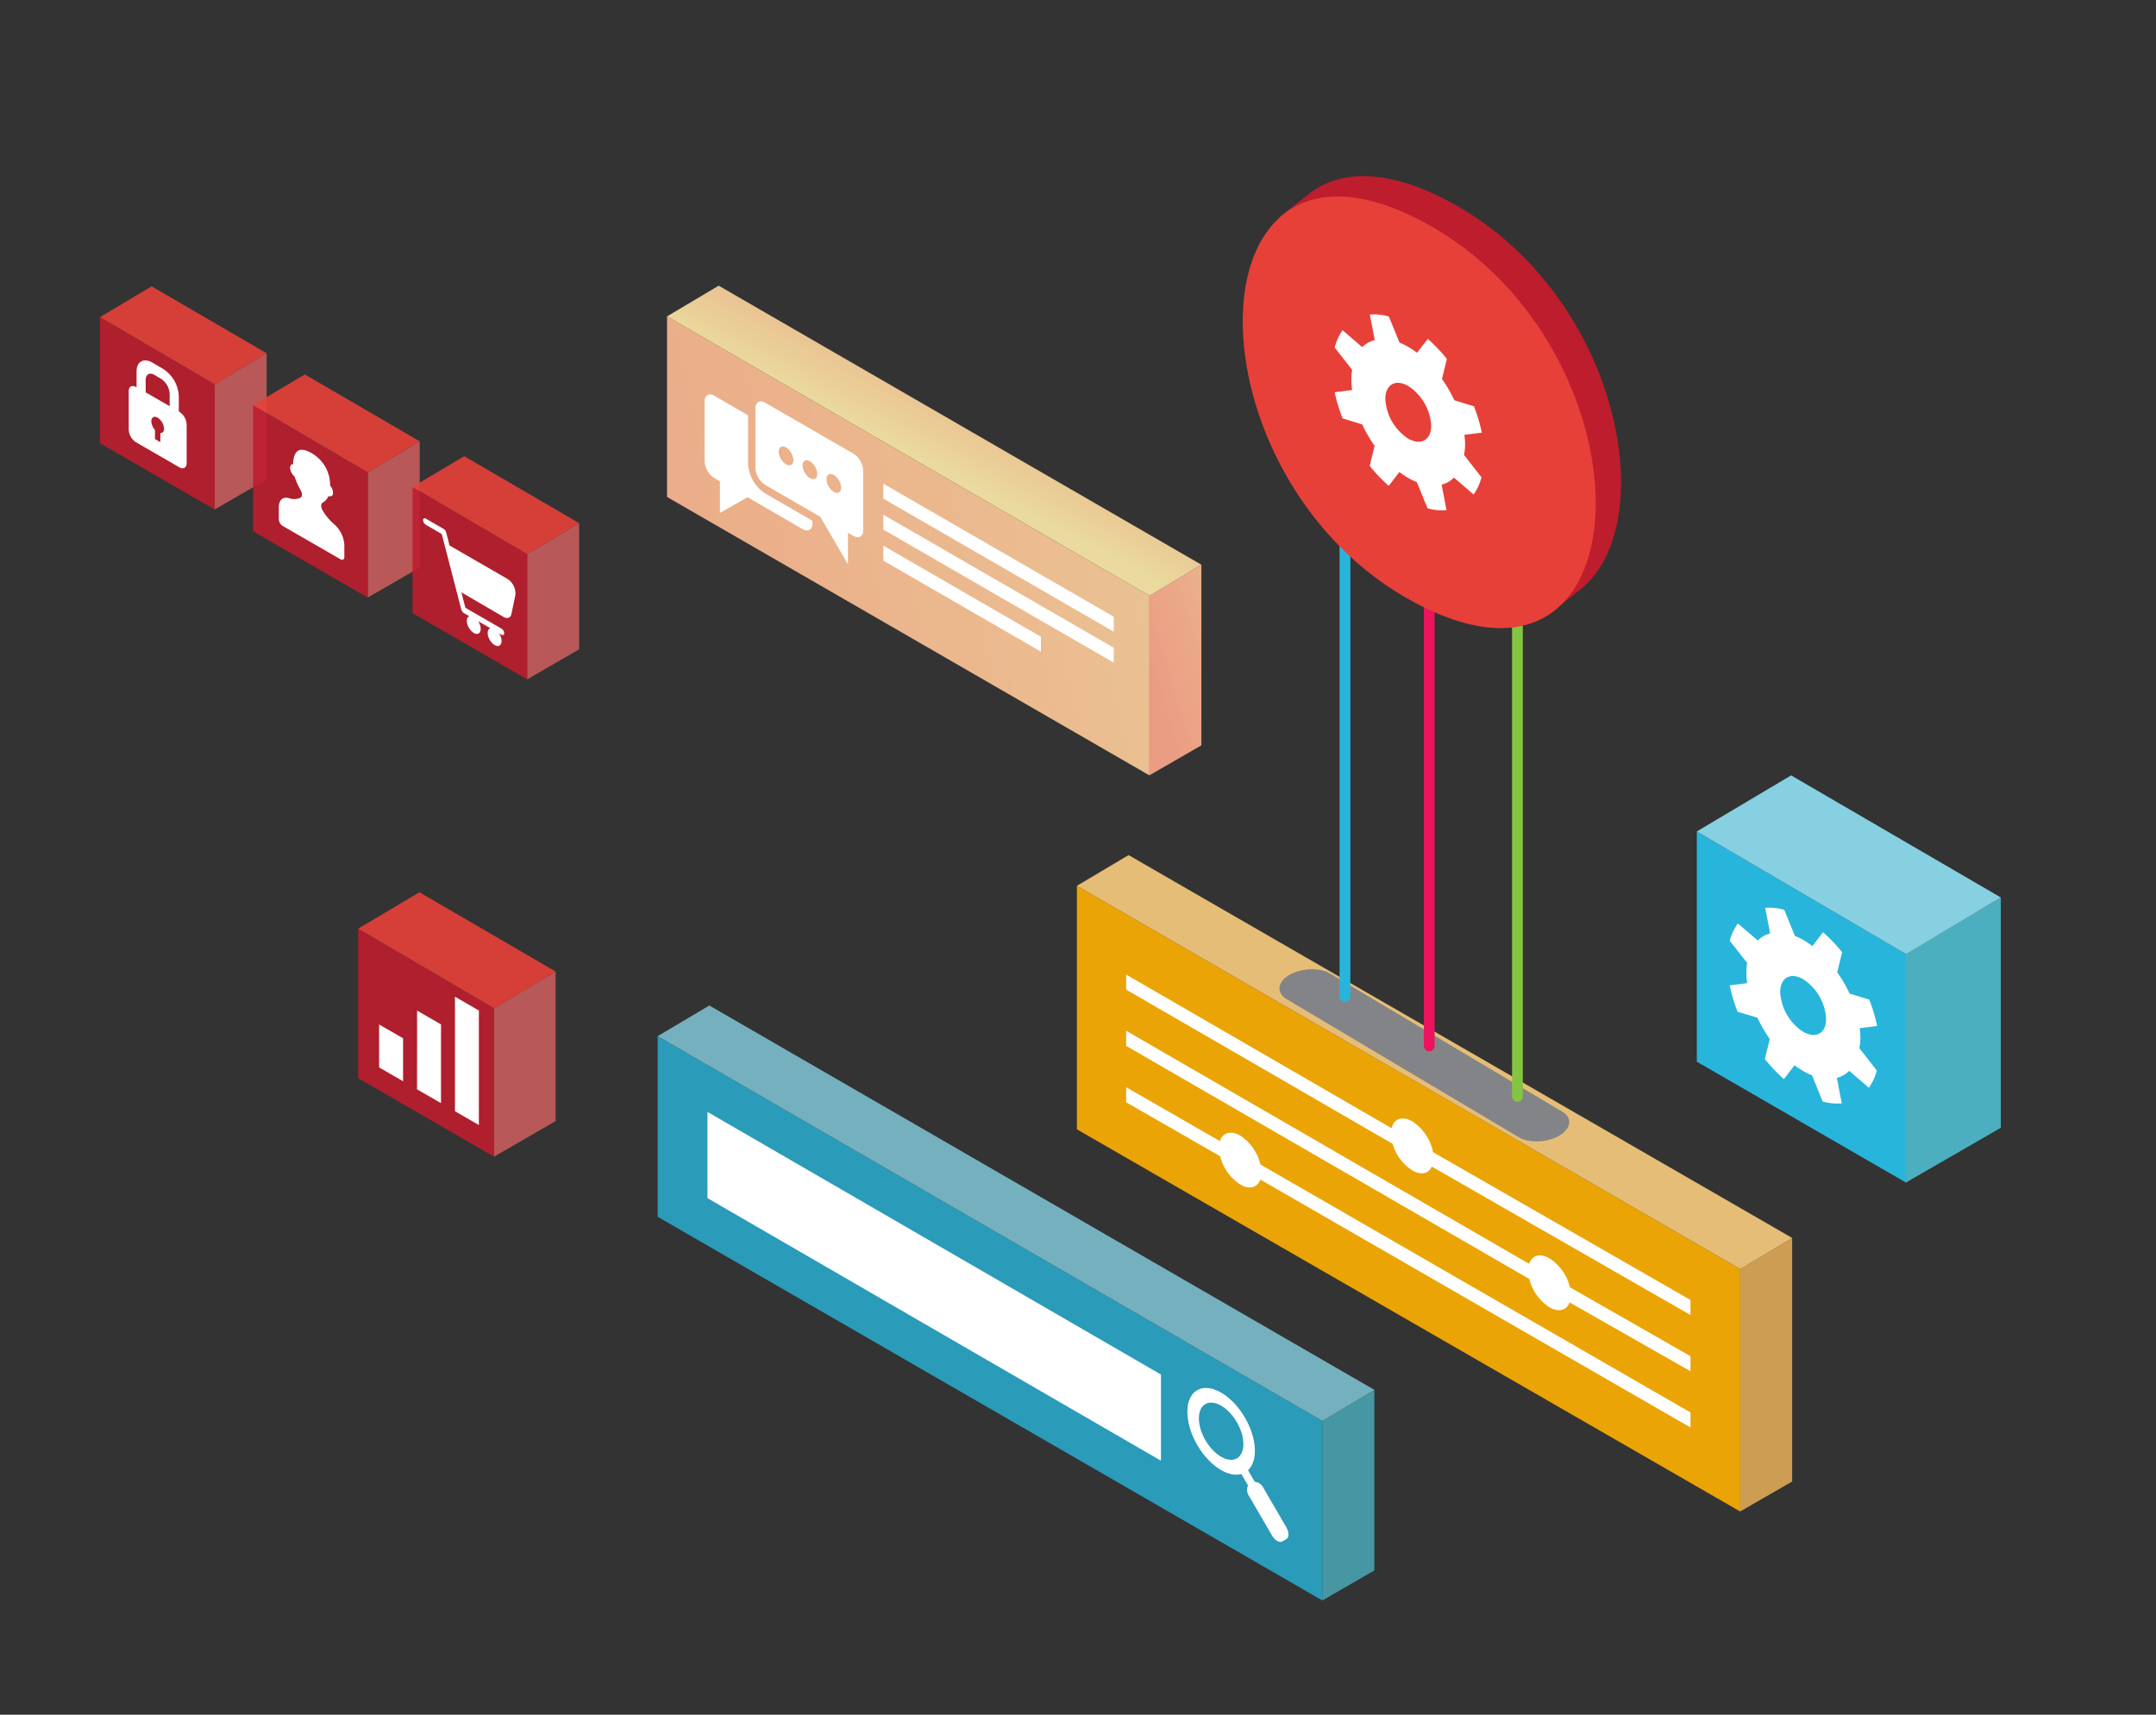 <svg xmlns="http://www.w3.org/2000/svg" xmlns:xlink="http://www.w3.org/1999/xlink" viewBox="0 0 440 350"><rect x="0" y="0" width="440" height="350" fill="#333333" stroke="none"/><defs><style>.cls-1{opacity:0.9;}.cls-2{fill:#dda957;}.cls-3{fill:#ffb000;}.cls-4{fill:#f9cc7d;}.cls-5{fill:#fff;}.cls-6{fill:#838488;}.cls-7{fill:#ed135d;}.cls-8{fill:#85c441;}.cls-9{fill:#28b5db;}.cls-10{fill:#be1d2d;}.cls-11{fill:#e74039;}.cls-12{fill:#c65c5c;}.cls-13{fill:url(#linear-gradient);}.cls-14{fill:url(#linear-gradient-2);}.cls-15{fill:url(#linear-gradient-3);}.cls-16{opacity:0.8;}.cls-17{fill:#4bafbf;}.cls-18{fill:#86d0e2;}</style><linearGradient id="linear-gradient" x1="233.74" y1="138.6" x2="275.13" y2="126.21" gradientUnits="userSpaceOnUse"><stop offset="0.04" stop-color="#ffa98c"/><stop offset="0.32" stop-color="#ffb892"/><stop offset="0.86" stop-color="#fee1a3"/><stop offset="1" stop-color="#feeca8"/></linearGradient><linearGradient id="linear-gradient-2" x1="42.05" y1="143.55" x2="334.97" y2="77.89" xlink:href="#linear-gradient"/><linearGradient id="linear-gradient-3" x1="205.1" y1="62.39" x2="188.58" y2="93.87" xlink:href="#linear-gradient"/></defs><g id="Layer_7" data-name="Layer 7"><g class="cls-1"><polygon class="cls-2" points="355.12 259.03 355.12 308.53 365.75 302.4 365.75 252.69 355.12 259.03"/><polygon class="cls-3" points="355.15 259.03 355.15 308.53 219.78 230.52 219.78 180.81 355.15 259.03"/><polygon class="cls-4" points="219.78 180.81 355.15 259.03 365.75 252.69 230.32 174.54 219.78 180.81"/></g><path class="cls-5" d="M292.45,235.17a9.74,9.74,0,0,0-4.23-6.28c-2.05-1.19-3.76-.54-4.22,1.4l-54.17-31.36V202l54.37,31.47a9.72,9.72,0,0,0,4,5.42c1.82,1.05,3.37.67,4-.77L345,268.42v-3.07Z"/><path class="cls-5" d="M253.1,231.79c-1.95-1.12-3.59-.58-4.14,1.13l-19.13-11V225L249,236a9.71,9.71,0,0,0,4.11,5.78c1.92,1.11,3.53.61,4.11-1L345,291.38v-3.07L257.24,237.7A9.78,9.78,0,0,0,253.1,231.79Z"/><path class="cls-5" d="M316.21,256.85c-1.95-1.13-3.59-.59-4.14,1.12L229.83,210.4v3.08l82.27,47.58a9.68,9.68,0,0,0,4.11,5.78c1.92,1.11,3.53.61,4.11-1L345,279.9v-3.07l-24.61-14.08A9.69,9.69,0,0,0,316.21,256.85Z"/><path class="cls-6" d="M318.82,226.91l-47.4-28.2c-2.1-1.3-5.9-1.1-8.3.3h0c-2.4,1.4-2.7,3.6-.6,4.9l47.4,28.2c2.1,1.3,5.9,1.1,8.3-.3h0C320.72,230.31,320.92,228.11,318.82,226.91Z"/><path class="cls-7" d="M290.58,87.19a1.1,1.1,0,1,1,2.2,0v126.3a1.1,1.1,0,1,1-2.2,0Z"/><path class="cls-8" d="M308.58,95a1.1,1.1,0,1,1,2.2,0v128.8a1.1,1.1,0,1,1-2.2,0Z"/><path class="cls-9" d="M275.58,203.39a1.1,1.1,0,0,1-2.2,0V97.59a1.1,1.1,0,0,1,2.2,0Z"/><path class="cls-10" d="M294.12,119h0c-31.4-16.6-41.9-56.7-31.3-74.4l-1.7-.3,5.6-4.4h0c6.1-5.1,15.7-5.8,28.8,1.1h0c35,18.5,44,66,26.9,79.4h0l-5.1,4-.7-1.1C310.82,125,303.42,123.91,294.12,119Z"/><path class="cls-11" d="M288.92,123.11h0c-47.4-25.1-47.2-103.6,1.4-77.9h0C337.82,70.31,337.52,148.81,288.92,123.11Z"/><g class="cls-1"><polygon class="cls-12" points="43.79 78.44 43.79 104 54.41 97.87 54.41 72.1 43.79 78.44"/><polygon class="cls-10" points="43.82 78.44 43.82 104 20.41 90.48 20.41 64.72 43.82 78.44"/><polygon class="cls-11" points="20.41 64.72 43.82 78.44 54.41 72.1 30.95 58.45 20.41 64.72"/></g><g class="cls-1"><polygon class="cls-12" points="75.03 96.42 75.03 121.98 85.66 115.85 85.66 90.08 75.03 96.42"/><polygon class="cls-10" points="75.06 96.42 75.06 121.98 51.66 108.46 51.66 82.69 75.06 96.42"/><polygon class="cls-11" points="51.66 82.69 75.06 96.42 85.66 90.08 62.2 76.43 51.66 82.69"/></g><g class="cls-1"><polygon class="cls-12" points="107.57 113.11 107.57 138.68 118.19 132.54 118.19 106.78 107.57 113.11"/><polygon class="cls-10" points="107.6 113.11 107.6 138.68 84.19 125.15 84.19 99.39 107.6 113.11"/><polygon class="cls-11" points="84.19 99.39 107.6 113.11 118.19 106.78 94.74 93.12 84.19 99.39"/></g><path class="cls-5" d="M36.6,84.05,36.49,84V80.82a7,7,0,0,0-3.2-5.52L31.08,74c-1.77-1-3.21-.2-3.21,1.83V79L27.76,79c-.82-.47-1.49-.09-1.49.85v7.86a3.27,3.27,0,0,0,1.49,2.57l8.84,5.1c.82.48,1.49.1,1.49-.84V86.63A3.31,3.31,0,0,0,36.6,84.05ZM32.73,88.4v1.85l-1.1-.63V87.76A2.88,2.88,0,0,1,30.88,86c0-.82.59-1.15,1.3-.74a2.87,2.87,0,0,1,1.3,2.24C33.48,88.08,33.18,88.41,32.73,88.4Zm1.9-5.48-4.9-2.83V77.55c0-1.15.82-1.62,1.82-1l1.26.73a4,4,0,0,1,1.82,3.14Z"/><path class="cls-5" d="M68.19,107a11.17,11.17,0,0,1-2.35-2.82c-.39-.65-.38-1.35,0-1.57a3,3,0,0,0,1.2-1.34c.41.11.93,0,.93-.61a2.23,2.23,0,0,0-.6-1.52,7.48,7.48,0,0,0-3.79-6.65c-2.84-1.64-3.68-.07-3.78,2.28-.34-.08-.6.26-.6.83a2.78,2.78,0,0,0,.93,1.68,13.41,13.41,0,0,0,1.2,2.72c.38.66.39,1.38,0,1.58a3,3,0,0,1-2.35.1c-1.19-.36-2.08.36-2.08,1.83V106a1.72,1.72,0,0,0,.78,1.34l11.81,6.82c.43.25.78,0,.78-.44v-2.55A6.08,6.08,0,0,0,68.19,107Z"/><path class="cls-5" d="M103.65,118.22l-11.9-6.87-.7-2.68a1.21,1.21,0,0,0-.52-.71l-3.65-2.11c-.3-.17-.54,0-.54.31a1.22,1.22,0,0,0,.54.94L90.15,109l4,15.43a1.22,1.22,0,0,0,.51.71l1.17.67-.14,0c-.56.32-.56,1.36,0,2.32s1.47,1.49,2,1.17.56-1.36,0-2.33c0-.07-.09-.13-.13-.19l2.52,1.45-.13.05c-.56.32-.56,1.36,0,2.33s1.47,1.48,2,1.16.55-1.35,0-2.32l-.14-.19.54.3c.3.18.55,0,.55-.3a1.23,1.23,0,0,0-.55-.95l-7.37-4.25-.82-3.15,8.58,5c.78.46,1.47.22,1.63-.57l.8-3.84A3.52,3.52,0,0,0,103.65,118.22Z"/><g class="cls-1"><polygon class="cls-13" points="234.55 121.61 234.55 158.27 245.18 152.14 245.18 115.27 234.55 121.61"/><polygon class="cls-14" points="234.58 121.61 234.58 158.27 136.13 101.44 136.13 64.58 234.58 121.61"/><polygon class="cls-15" points="136.13 64.58 234.58 121.61 245.18 115.27 146.67 58.31 136.13 64.58"/></g><path class="cls-5" d="M174.17,92.6l-18-10.39c-1.1-.64-2-.13-2,1.14V95.54a4.4,4.4,0,0,0,2,3.45l11.25,6.5,5.63,9.7v-6.45l1.12.64c1.1.64,2,.13,2-1.14V96.05A4.44,4.44,0,0,0,174.17,92.6Zm-12.69,2.29c-.58.33-1.53-.22-2.12-1.23s-.59-2.1,0-2.43,1.54.21,2.12,1.22S162.07,94.55,161.48,94.89Zm4.88,2.81c-.59.33-1.54-.21-2.13-1.22s-.58-2.11,0-2.44,1.54.22,2.13,1.22S166.94,97.37,166.36,97.7Zm4.87,2.81c-.58.34-1.53-.21-2.12-1.22s-.59-2.1,0-2.44,1.54.22,2.12,1.23S171.82,100.18,171.23,100.51Zm-18.56-5.83v-9.9l-6.87-4c-1.11-.64-2-.13-2,1.14V94.14a4.38,4.38,0,0,0,2,3.45l1.12.65v6.46l5.63-3.21L163.8,108c1.1.64,2,.13,2-1.14v-.57l-9.62-5.56A7.71,7.71,0,0,1,152.67,94.68Z"/><polygon class="cls-5" points="180.27 98.73 180.27 101.78 227.3 128.94 227.3 125.89 180.27 98.73"/><polygon class="cls-5" points="212.43 129.97 180.27 111.39 180.27 114.43 212.43 133.01 212.43 129.97"/><polygon class="cls-5" points="180.27 108.1 227.3 135.26 227.3 132.22 180.27 105.06 180.27 108.1"/><g class="cls-16"><polygon class="cls-17" points="269.86 290.03 269.86 326.69 280.48 320.56 280.48 283.69 269.86 290.03"/><polygon class="cls-9" points="269.88 290.03 269.88 326.69 134.22 248.37 134.22 211.5 269.88 290.03"/><polygon class="cls-18" points="134.22 211.5 269.88 290.03 280.48 283.69 144.76 205.24 134.22 211.5"/></g><path class="cls-5" d="M262.52,311.76l-4.65-8a2.22,2.22,0,0,0-1.8-1.3l-1.37-2.36c2.05-1.92,1.85-6.46-.62-10.71-2.69-4.64-7.05-7.16-9.74-5.63s-2.69,6.54,0,11.19c2.46,4.24,6.32,6.7,9,5.92l1.36,2.35a2.21,2.21,0,0,0,.24,2.2l4.65,8c.59,1,1.53,1.55,2.11,1.22l.8-.46C263.1,313.85,263.1,312.76,262.52,311.76Zm-10.1-14.08c-1.77,1-4.65-.65-6.42-3.71s-1.77-6.36,0-7.37,4.65.65,6.42,3.71S254.19,296.66,252.42,297.68Z"/><polygon class="cls-5" points="236.93 298.16 144.38 244.56 144.38 226.96 236.93 280.57 236.93 298.16"/><g class="cls-1"><polygon class="cls-12" points="100.8 205.82 100.8 236.11 113.39 228.84 113.39 198.31 100.8 205.82"/><polygon class="cls-10" points="100.84 205.82 100.84 236.11 73.1 220.08 73.1 189.55 100.84 205.82"/><polygon class="cls-11" points="73.1 189.55 100.84 205.82 113.39 198.31 85.6 182.13 73.1 189.55"/></g><path class="cls-5" d="M77.37,217.88l4.89,2.82v-8.76l-4.89-2.82Zm7.74,4.47L90,225.17V209.1l-4.88-2.81Zm7.74-18.9v23.37l4.88,2.82V206.27Z"/><polygon class="cls-17" points="388.94 194.75 388.94 241.39 408.33 230.2 408.33 183.19 388.94 194.75"/><polygon class="cls-9" points="388.99 194.75 388.99 241.39 346.29 216.71 346.29 169.71 388.99 194.75"/><polygon class="cls-18" points="346.29 169.71 388.99 194.75 408.33 183.19 365.53 158.27 346.29 169.71"/><path class="cls-5" d="M379.68,212a17.21,17.21,0,0,0-.15-2.13l3.56-.45a32.48,32.48,0,0,0-1.62-5.39l-4-1.22a28.18,28.18,0,0,0-2.53-4.35l1-4.09a32.09,32.09,0,0,0-3.89-4.08l-2.18,2.82a16.23,16.23,0,0,0-1.77-1.2,13.82,13.82,0,0,0-1.79-.86l-2.18-5.34a10.62,10.62,0,0,0-3.88-.39l1,5.21a5.55,5.55,0,0,0-2.52,1.44l-4.05-3.46A10.63,10.63,0,0,0,353,192l3.56,4.55a12.09,12.09,0,0,0-.15,2,15.47,15.47,0,0,0,.15,2.13l-3.56.45a32,32,0,0,0,1.61,5.38l4.05,1.22a28.47,28.47,0,0,0,2.52,4.35l-1,4.09a32.86,32.86,0,0,0,3.88,4.09l2.18-2.82a18.63,18.63,0,0,0,1.79,1.2,12.92,12.92,0,0,0,1.77.85l2.18,5.35a10.92,10.92,0,0,0,3.89.38l-1-5.2a5.72,5.72,0,0,0,2.53-1.44l4,3.45a10.58,10.58,0,0,0,1.62-3.52l-3.56-4.55A13.45,13.45,0,0,0,379.68,212ZM368,210.61a10.29,10.29,0,0,1-4.69-8.07c0-3,2.1-4.16,4.69-2.66a10.28,10.28,0,0,1,4.67,8.06C372.71,210.91,370.62,212.1,368,210.61Z"/><path class="cls-5" d="M299,90.89a15.47,15.47,0,0,0-.15-2.13l3.56-.45a32,32,0,0,0-1.61-5.38l-4-1.23a28,28,0,0,0-2.52-4.34l1-4.09a32.14,32.14,0,0,0-3.88-4.09L289.18,72a16.82,16.82,0,0,0-1.78-1.2,15.15,15.15,0,0,0-1.78-.86l-2.18-5.33a10.66,10.66,0,0,0-3.88-.4l1,5.21A5.45,5.45,0,0,0,278,70.86L274,67.4a10.84,10.84,0,0,0-1.62,3.53l3.56,4.55a13.45,13.45,0,0,0-.15,2,17.21,17.21,0,0,0,.15,2.13l-3.56.45A33.06,33.06,0,0,0,274,85.4L278,86.63A27.79,27.79,0,0,0,280.53,91l-1,4.08a32.14,32.14,0,0,0,3.88,4.09l2.18-2.82a16.82,16.82,0,0,0,1.78,1.2,13.72,13.72,0,0,0,1.78.86l2.18,5.34a10.86,10.86,0,0,0,3.88.39l-1-5.21a5.5,5.5,0,0,0,2.52-1.44l4,3.45a10.57,10.57,0,0,0,1.61-3.52l-3.56-4.55A12.09,12.09,0,0,0,299,90.89ZM287.4,89.54a10.34,10.34,0,0,1-4.68-8.08c0-3,2.1-4.16,4.68-2.66a10.33,10.33,0,0,1,4.68,8.07C292.08,89.83,290,91,287.4,89.54Z"/></g></svg>
